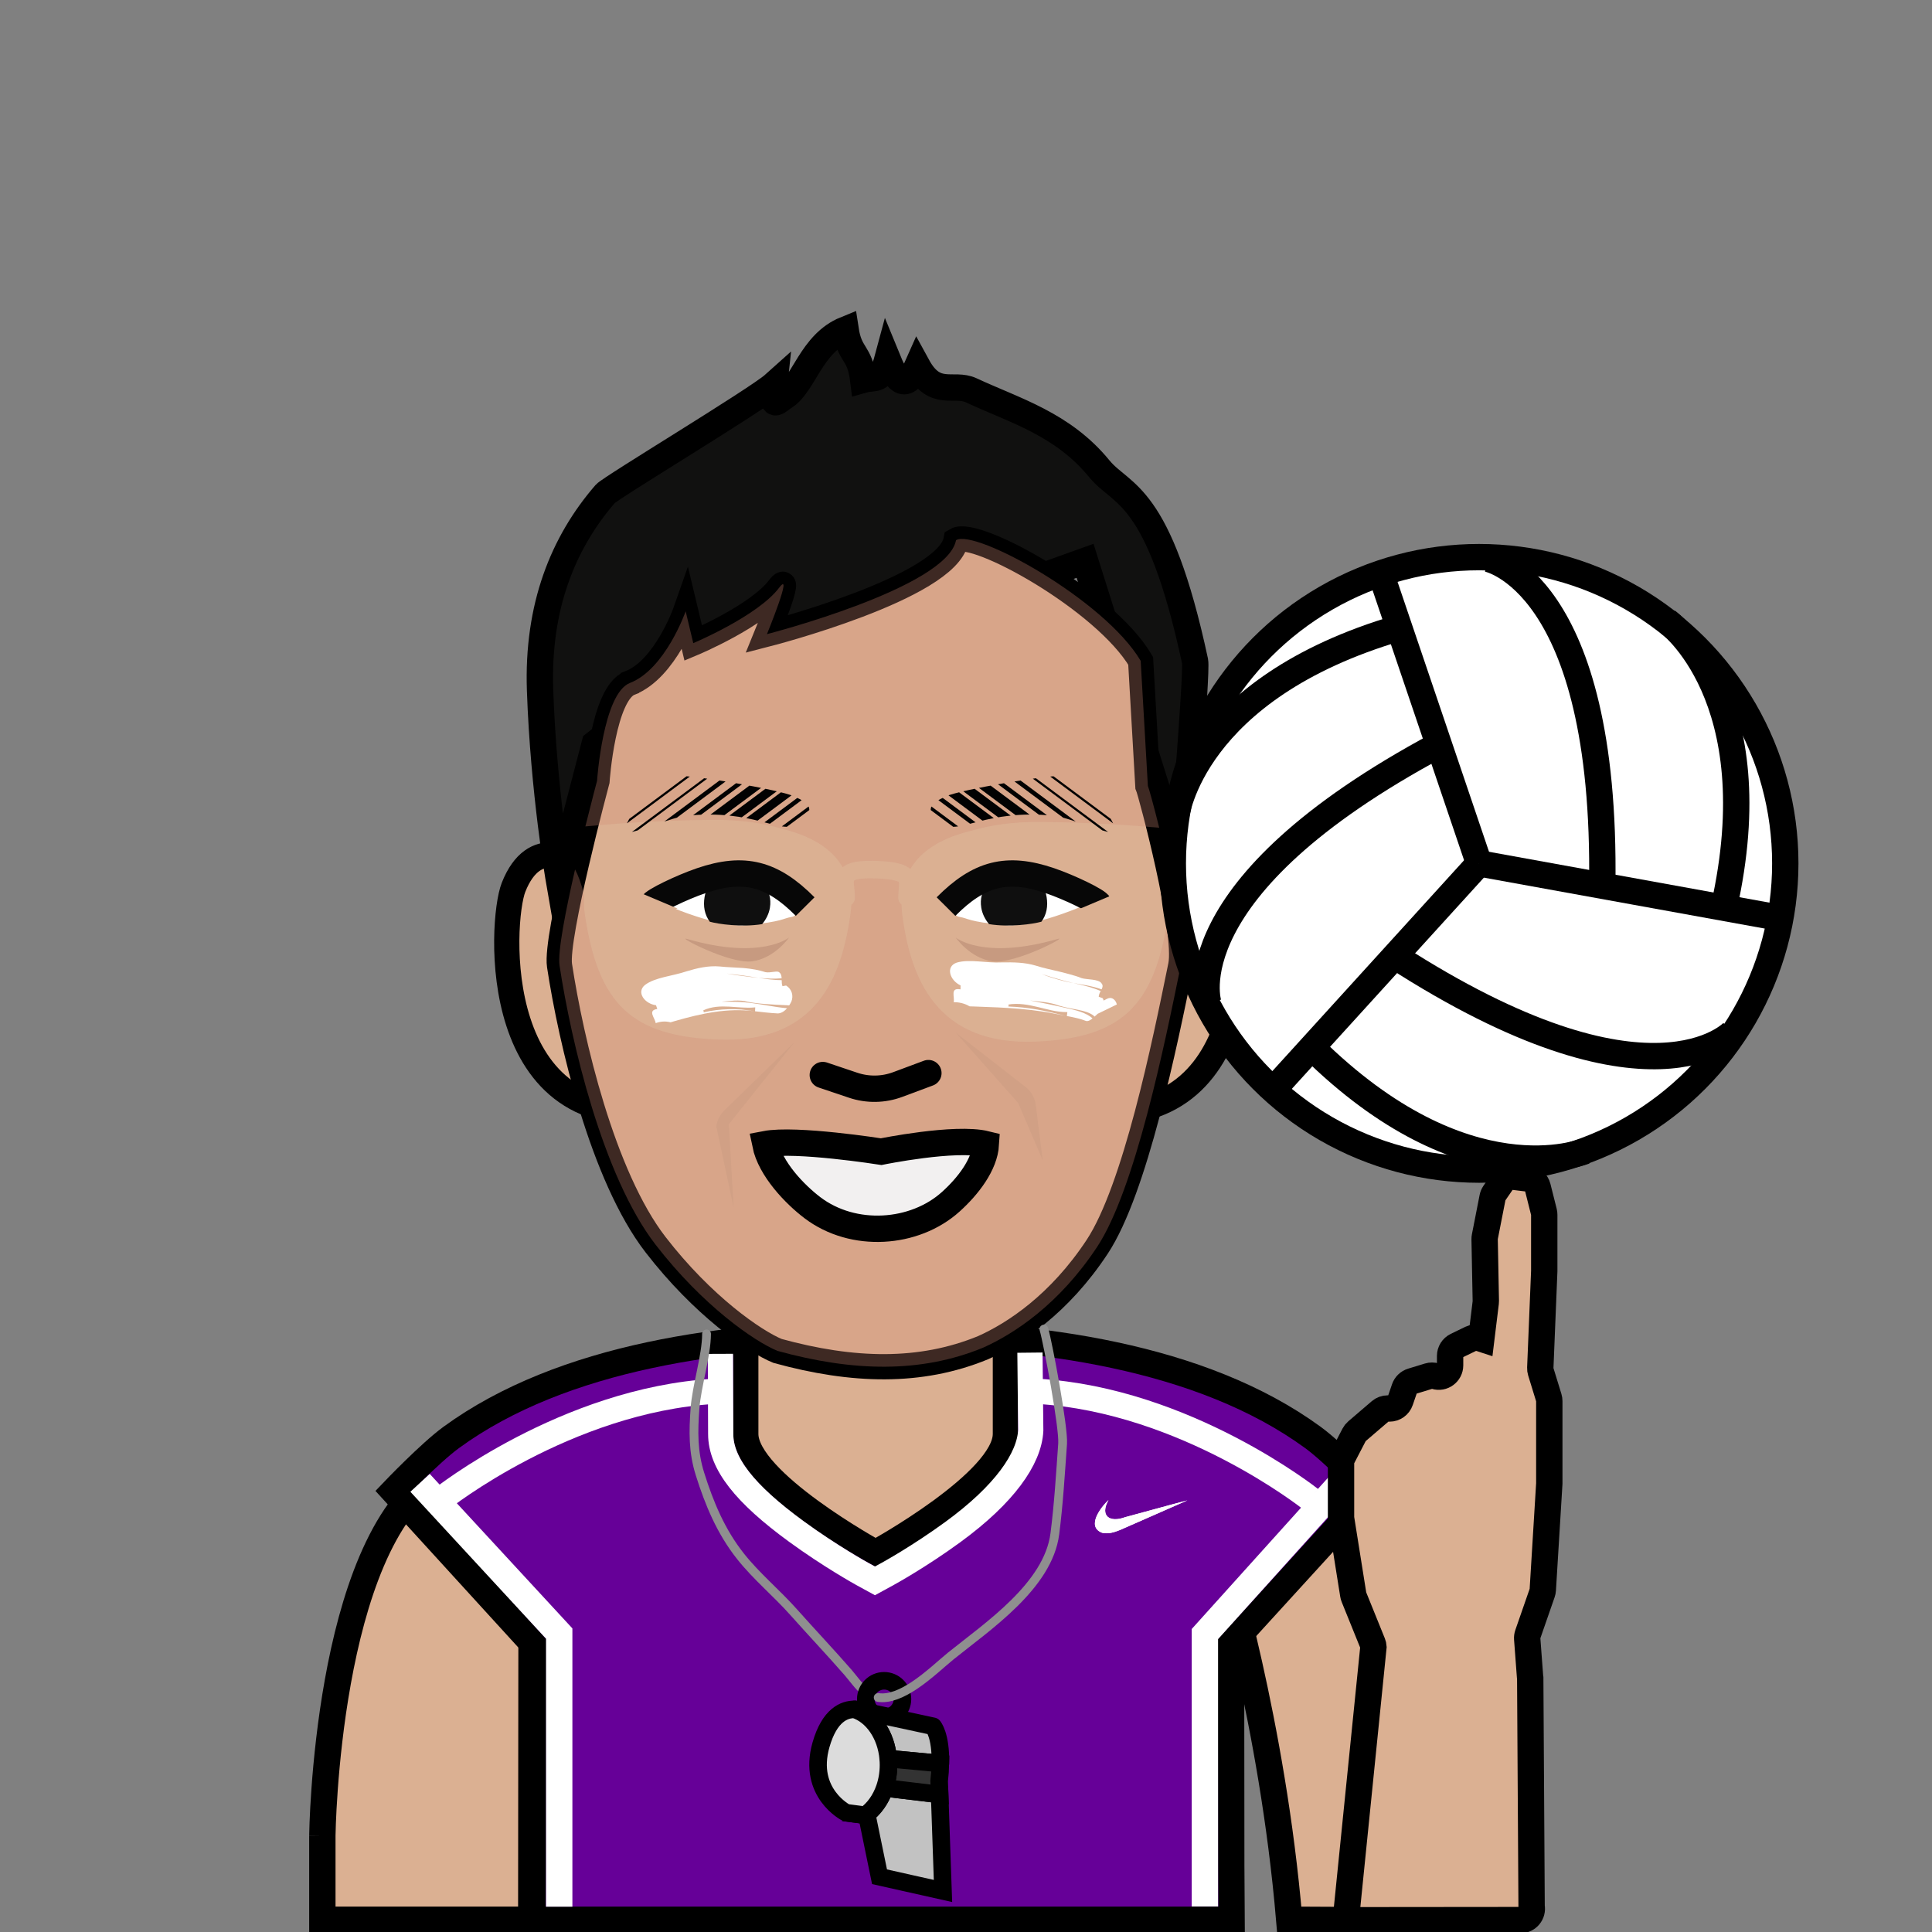 <?xml version="1.0" encoding="UTF-8"?><svg xmlns="http://www.w3.org/2000/svg" xmlns:xlink="http://www.w3.org/1999/xlink" viewBox="0 0 440 440"><rect x="0" y="0" width="440" height="440" fill="#808080" stroke="none"/><defs><style>.cls-1,.cls-2,.cls-3,.cls-4,.cls-5,.cls-6,.cls-7,.cls-8,.cls-9,.cls-10,.cls-11,.cls-12,.cls-13,.cls-14{fill:none;}.cls-2,.cls-3,.cls-4,.cls-5,.cls-15,.cls-16,.cls-17,.cls-18,.cls-6,.cls-7,.cls-8,.cls-9,.cls-10,.cls-11,.cls-12,.cls-19,.cls-20,.cls-21,.cls-22,.cls-13,.cls-14{stroke-miterlimit:10;}.cls-2,.cls-3,.cls-4,.cls-5,.cls-19,.cls-20,.cls-21,.cls-22{stroke-width:6px;}.cls-2,.cls-4,.cls-15,.cls-16,.cls-17,.cls-18,.cls-9,.cls-10,.cls-19,.cls-20,.cls-21,.cls-22,.cls-23,.cls-14{stroke:#000;}.cls-2,.cls-7{stroke-linecap:round;}.cls-3{stroke:#070707;}.cls-5,.cls-12{stroke:#fff;}.cls-24{clip-path:url(#clippath);}.cls-15,.cls-25,.cls-21{fill:#dbb092;}.cls-15,.cls-12{stroke-width:5.744px;}.cls-26{fill:#fff;}.cls-27{fill:#cf8976;}.cls-28,.cls-29{fill:#c79a80;}.cls-30{fill:#0f0f0f;}.cls-16,.cls-17,.cls-18,.cls-9,.cls-23{stroke-width:4px;}.cls-16,.cls-23{fill:#c2c2c2;}.cls-17{fill:#333;}.cls-18{fill:#dcdcdc;}.cls-31{clip-path:url(#clippath-1);}.cls-29{opacity:.4;}.cls-29,.cls-32{mix-blend-mode:multiply;}.cls-6{stroke-width:.75px;}.cls-6,.cls-8,.cls-11,.cls-13{stroke:#020202;}.cls-7{stroke:#8f8f8f;}.cls-7,.cls-8{stroke-width:2px;}.cls-19{fill:#660098;}.cls-33{isolation:isolate;}.cls-20{fill:#111110;}.cls-22{fill:#f2f0f0;}.cls-32{opacity:.3;}.cls-23{stroke-linejoin:round;}.cls-13,.cls-14{stroke-width:.5px;}</style><clipPath id="clippath"><path class="cls-1" d="M241.261,176.812c-1.776-.485-22.323,2.966-25.798,4.535-3.709,1.674-5.274,3.201-.62,6.353,3.615,2.448,9.858-3.505,25.021-1.917,3.759,.394,9.908,3.404,14.45,4.096-.06-1.707-4.363-10.692-13.053-13.066Z"/></clipPath><clipPath id="clippath-1"><path class="cls-1" d="M155.018,176.812c1.776-.485,22.323,2.966,25.798,4.535,3.709,1.674,5.274,3.201,.62,6.353-3.615,2.448-9.858-3.505-25.021-1.917-3.759,.394-9.908,3.404-14.45,4.096,.06-1.707,4.363-10.692,13.053-13.066Z"/></clipPath></defs><g class="cls-33"><g id="Eden_2"><g><path class="cls-21" d="M341.202,417.847l3.269,19.616-50.855-.252c-3.814-44.973-15.413-82.751-15.413-82.751l21.795-18.526c25.064,15.983,41.204,81.913,41.204,81.913Z"/><path class="cls-21" d="M73.413,418.027v19.184h47.576l.083-82.751-21.795-18.526c-25.064,15.983-25.864,82.093-25.864,82.093"/><path class="cls-19" d="M202.654,303.77c33.313,0,70.96,5.061,96.354,23.602,4.872,3.557,13.146,12.22,13.146,12.22l-31.795,34.847,.049,50.489,.076,12.283H121.282l.076-12.283,.049-50.489-31.795-34.847s8.274-8.662,13.146-12.22c25.394-18.541,63.041-23.602,96.354-23.602h3.542Z"/><path class="cls-15" d="M169.851,300.005v26.572c0,10.799,29.559,26.964,29.559,26.964,0,0,29.559-16.165,29.559-26.964v-26.572h-59.118Z"/><path class="cls-15" d="M130.858,196.445s-9.098-6.576-13.907,5.646c-3.027,7.692-5.781,57.247,35.246,50.614"/><path class="cls-15" d="M266.793,196.445s9.098-6.576,13.907,5.646c3.027,7.692,5.781,57.247-35.246,50.614"/><path class="cls-20" d="M127.323,200.596s-3.522-20.282-4.327-43.392c-.663-19.036,5.23-33.613,14.849-44.725,1.239-1.431,34.614-21.494,38.468-24.95-.665,5.981,.493,3.986,2.382,2.798,4.372-2.749,6.034-12.101,13.876-15.291,.93,6.114,3.228,4.947,4.026,11.46,2.814-.797,4.062,.728,5.524-4.722,1.601,3.917,3.899,8.257,6.823,1.611,3.988,7.311,8.255,3.643,12.243,5.504,9.911,4.625,20.81,7.638,29.185,17.885,5.118,6.262,13.476,5.024,21.795,43.818,.517,2.409-3.155,46.712-3.155,46.712l-21.893-69.583s-61.556,22.076-63.996,23.307c-2.44,1.231-13.553-2.093-13.553-2.093l-22.166,11.001-11.95,9.425-8.132,31.235Z"/><path class="cls-15" d="M143.459,155.541c8.071-3.126,12.692-16.322,12.692-16.322l1.734,7.253s14.655-6.157,19.532-12.589c3.393-4.474-2.752,10.538-2.752,10.538,0,0,40.998-10.524,43.063-21.397,4.375-2.64,33.852,13.611,42.05,27.476l1.639,28.489c.653,1.501,9.085,33.067,7.493,40.891-3.675,18.059-10.405,50.981-19.03,64.066-8.62,13.078-18.922,19.826-25.998,22.983-14.27,5.87-29.68,5.442-46.803,.734-5.292-2.17-17.049-10.308-27.78-24.199-12.085-15.643-19.257-46.402-21.872-63.583-.985-6.473,8.54-42.03,8.54-42.03,0,0,1.336-19.924,7.49-22.308Z"/><g class="cls-32"><path class="cls-27" d="M177.996,188.729c5.527,1.318,9.67,3.519,12.366,6.598,.603,.689,1.11,1.426,1.56,2.192,1.4-1.19,3.752-1.616,7.93-1.448,4.007,.165,6.183,.696,7.479,1.84,.439-.737,.93-1.448,1.512-2.113,2.706-3.092,6.873-5.297,12.433-6.614,4.076-1.222,9.331-2.07,16.035-1.991,11.438,.116,20.945,.794,26.692,1.314-1.285-5.179-2.366-9.02-2.583-9.519l-1.639-28.489c-8.198-13.864-37.676-30.116-42.05-27.476-2.064,10.873-43.063,21.398-43.063,21.398,0,0,6.144-15.012,2.752-10.538-4.877,6.432-19.532,12.589-19.532,12.589l-1.734-7.253s-4.622,13.196-12.692,16.321c-6.154,2.384-7.49,22.308-7.49,22.308,0,0-1.176,4.393-2.658,10.365,5.397-.528,15.782-1.362,28.584-1.492,6.738-.084,12.016,.773,16.101,2.007Z"/><path class="cls-27" d="M265.996,208.801c-3.062,20.49-10.704,27.661-30.285,28.419-.607,.024-1.205,.035-1.788,.035-21.958,0-26.755-16.395-28.436-28.885-.109-.807-.154-1.585-.169-2.351-.453-.366-.749-.92-.749-1.549,0-.746,.057-1.409,.107-1.994,.047-.545,.118-1.367,.025-1.572-.049-.053-.698-.66-5.012-.838-4.487-.188-5.172,.474-5.199,.501-.092,.209,.004,1.103,.068,1.695,.07,.653,.15,1.395,.15,2.208,0,.663-.326,1.246-.823,1.61-.029,.594-.083,1.2-.167,1.819-1.3,9.664-3.89,16.363-8.149,21.085-4.727,5.241-11.348,7.802-20.2,7.802-.615,0-1.239-.012-1.875-.037-19.581-.758-27.223-7.929-30.285-28.418-.231-1.544-.268-3.006-.154-4.402-.705-2.881-1.45-4.726-2.089-5.916-2.117,9.235-4.002,18.803-3.537,21.865,2.615,17.181,9.787,47.94,21.872,63.583,10.731,13.891,22.488,22.029,27.78,24.199,17.123,4.709,32.534,5.137,46.803-.733,7.076-3.157,17.377-9.905,25.998-22.983,8.625-13.085,15.355-46.007,19.03-64.066,.665-3.267-.42-10.675-1.955-18.304-.27,.815-.541,1.74-.807,2.826,.113,1.396,.076,2.858-.154,4.401Z"/></g><path class="cls-2" d="M187.387,244.831l6.915,2.326c3.304,1.111,6.891,1.053,10.158-.165l6.974-2.6"/><path class="cls-22" d="M174.29,260.566c6.981-1.344,26.396,1.718,26.396,1.718,0,0,16.865-3.451,23.847-1.718-.285,4.675-4.027,9.542-7.995,13.12-8.257,7.446-22.198,8.432-31.517,1.358-3.978-3.02-9.578-8.797-10.731-14.478Z"/><g class="cls-24"><line class="cls-6" x1="194.656" y1="174.29" x2="244.752" y2="211.559"/><line class="cls-6" x1="197.927" y1="173.578" x2="248.023" y2="210.848"/><line class="cls-11" x1="201.605" y1="172.6" x2="251.701" y2="209.87"/><line class="cls-8" x1="205.08" y1="171.756" x2="255.176" y2="209.025"/><line class="cls-8" x1="208.554" y1="170.911" x2="258.65" y2="208.18"/><line class="cls-8" x1="212.029" y1="170.066" x2="262.125" y2="207.335"/><line class="cls-11" x1="215.504" y1="169.221" x2="265.599" y2="206.49"/><line class="cls-11" x1="218.978" y1="168.376" x2="269.074" y2="205.645"/><line class="cls-13" x1="222.453" y1="167.531" x2="272.548" y2="204.8"/><line class="cls-13" x1="225.927" y1="166.686" x2="276.023" y2="203.956"/><line class="cls-14" x1="229.402" y1="165.842" x2="279.497" y2="203.111"/><line class="cls-10" x1="232.876" y1="164.997" x2="282.972" y2="202.266"/><line class="cls-10" x1="236.351" y1="164.152" x2="286.446" y2="201.421"/></g><polygon class="cls-25" points="244.783 205.446 254.762 201.24 251.622 207.697 244.783 205.446"/><g><g><path class="cls-26" d="M249.879,204.874c.172-1.021-10.133-5.149-14.216-5.959-12.605-2.501-17.052,5.051-17.224,6.072-.172,1.021-1.966,3.491,.087,3.832,2.053,.342,1.875,1.053,10.084,1.869,7.657,.76,21.268-5.814,21.268-5.814Z"/><path class="cls-30" d="M223.479,206.737c.23,1.411,.913,2.71,1.768,3.727,4.69,.766,10.007-.015,11.925-.551,1.185-1.599,1.534-3.51,1.187-5.637-.677-4.147-4.505-5.898-8.614-5.218-4.109,.68-6.943,3.533-6.265,7.679Z"/><path class="cls-3" d="M250.372,206.097c-.315-.9-6.854-4.027-11.241-5.524-9.784-3.339-16.18-1.658-23.682,5.896"/></g><path class="cls-28" d="M217.649,213.519s6.319,5.218,23.253,.31c2.622-.76-9.794,5.834-14.908,5.104-5.114-.731-8.344-5.413-8.344-5.413Z"/><g><path class="cls-26" d="M148.942,204.874c-.172-1.021,10.133-5.149,14.216-5.959,12.605-2.501,17.052,5.051,17.224,6.072,.172,1.021,1.966,3.491-.087,3.832-2.053,.342-1.875,1.053-10.084,1.869-7.657,.76-21.268-5.814-21.268-5.814Z"/><path class="cls-30" d="M175.342,206.737c-.23,1.411-.913,2.71-1.768,3.727-4.69,.766-10.007-.015-11.925-.551-1.185-1.599-1.534-3.51-1.187-5.637,.677-4.147,4.505-5.898,8.614-5.218,4.109,.68,6.943,3.533,6.265,7.679Z"/><path class="cls-3" d="M148.449,206.097c.315-.9,6.854-4.027,11.241-5.524,9.784-3.339,16.18-1.658,23.682,5.896"/></g><path class="cls-28" d="M179.694,213.519s-6.319,5.218-23.253,.31c-2.622-.76,9.794,5.834,14.908,5.104,5.114-.731,8.344-5.413,8.344-5.413Z"/></g><polygon class="cls-25" points="154.29 206.909 144.311 202.703 147.451 209.16 154.29 206.909"/><polygon class="cls-25" points="244.783 207.446 254.762 203.24 251.622 209.697 244.783 207.446"/><g class="cls-31"><line class="cls-6" x1="201.623" y1="174.29" x2="151.527" y2="211.559"/><line class="cls-6" x1="198.352" y1="173.578" x2="148.256" y2="210.848"/><line class="cls-11" x1="194.673" y1="172.6" x2="144.578" y2="209.87"/><line class="cls-8" x1="191.199" y1="171.756" x2="141.103" y2="209.025"/><line class="cls-8" x1="187.725" y1="170.911" x2="137.629" y2="208.18"/><line class="cls-8" x1="184.25" y1="170.066" x2="134.154" y2="207.335"/><line class="cls-11" x1="180.775" y1="169.221" x2="130.68" y2="206.49"/><line class="cls-11" x1="177.301" y1="168.376" x2="127.205" y2="205.645"/><line class="cls-13" x1="173.826" y1="167.531" x2="123.731" y2="204.8"/><line class="cls-13" x1="170.352" y1="166.686" x2="120.256" y2="203.956"/><line class="cls-14" x1="166.877" y1="165.842" x2="116.782" y2="203.111"/><line class="cls-10" x1="163.403" y1="164.997" x2="113.307" y2="202.266"/><line class="cls-10" x1="159.928" y1="164.152" x2="109.832" y2="201.421"/></g><g><circle class="cls-26" cx="336.843" cy="196.627" r="69.744"/><g><line class="cls-4" x1="336.843" y1="196.627" x2="405.209" y2="209.026"/><path class="cls-4" d="M338.737,127.228s27.198,4.994,26.165,74.566"/><path class="cls-4" d="M379.723,141.521s23.7,17.027,12.851,65.245"/></g><g><line class="cls-4" x1="336.843" y1="196.627" x2="314.542" y2="130.821"/><path class="cls-4" d="M275.226,228.616s-8.818-26.209,52.532-59.035"/><path class="cls-4" d="M267.857,185.84s3.402-28.983,50.834-42.871"/></g><g><line class="cls-4" x1="336.843" y1="196.627" x2="290.099" y2="248.035"/><path class="cls-4" d="M394.693,235.01s-18.648,20.419-77.101-17.325"/><path class="cls-4" d="M360.853,262.193s-26.999,11.076-62.141-23.676"/></g><circle class="cls-4" cx="336.843" cy="196.627" r="69.744"/></g><g><polyline class="cls-5" points="95.665 337.705 127.358 372.032 127.358 434.239"/><path class="cls-12" d="M164.069,308.327l.068,18.253c0,6.686,5.468,13.621,17.232,22.204,7.617,5.558,14.7,9.499,15.016,9.671l2.879,1.575,2.879-1.574c.316-.173,7.231-3.978,14.848-9.535,11.764-8.582,17.437-16.706,17.754-23.157l-.182-17.709"/><polyline class="cls-5" points="306.214 336.842 274.407 372.146 274.407 434.193"/><path class="cls-12" d="M100.548,341.383s28.334-22.521,62.116-24.519"/><path class="cls-12" d="M298.429,341.383s-28.334-22.521-62.116-24.519"/></g><path class="cls-26" d="M179.734,228.969c-.198-.009-.402-.013-.584-.033-1.725-.067-3.186-.16-4.636-.263-1.442-.104-2.848-.25-4.232-.523-1.85-.53-4.123-.191-6.037-.013,1.154-.007,2.317-.008,3.483,.025,.592,.019,1.16,.036,1.705,.087,.559,.046,1.152,.115,1.749,.191,1.204,.157,2.456,.361,3.768,.581,1.317,.218,2.698,.457,4.3,.599-.532,.622-1.263,1.14-2.076,1.183-1.979-.095-3.653-.326-5.215-.491,.01-.227,.03-.67,.04-.893-1.111,.119-2.137,.083-3.035,.027-.939-.062-1.939-.129-2.929-.196-1.969-.101-3.982-.035-5.896,.864,.163,.095,.109,.29,.104,.438l-.028,.006,.028-.006c-.005,.13,.028,.225,.275,.184-.246,.041-.28-.054-.275-.184,1.938-.442,3.851-.667,5.764-.709,.949-.019,1.93,.007,2.858,.077,.856,.075,1.85,.216,2.919,.373-6.1-.772-11.969,.485-18.025,2.224-.259,.077-.777,.232-1.037,.31-1.234-.32-2.361-.19-3.398,.187-.109-1.15-1.952-2.9,.366-3.225-.072-.213-.216-.639-.288-.853-2.533-.316-4.559-2.915-2.533-4.604,2.346-1.777,6.207-2.002,9.491-3.118,2.419-.737,4.941-1.327,7.515-1.107,1.793,.186,3.528,.215,5.45,.354,1.897,.169,3.508,.457,4.985,.937,.534,.123,1.267,.021,1.869-.064,.616-.077,1.098-.131,1.362,.179,.343,.274,.443,.745,.47,1.281-1.585,.157-3.393,.086-5.233-.089-1.136-.172-2.291-.374-3.555-.543-1.182-.142-2.402-.288-3.714-.445,1.23,.237,2.402,.404,3.675,.557,1.265,.162,2.434,.323,3.595,.431,1.834,.281,3.604,.516,5.247,.522,.01,.463,.011,.947,.183,1.37,0,0,.552-.084,.82-.148,1.328,.824,1.726,2.333,1.201,3.647-.143,.28-.295,.566-.493,.872Z"/><path class="cls-26" d="M249.286,231.519c-.084-.079-.168-.159-.248-.235-.841-.644-2.053-1.003-3.374-1.277-1.328-.284-2.794-.485-4.436-.972-2.084-.806-4.517-.933-6.652-1.185,1.271,.252,2.521,.499,3.778,.748,1.285,.25,2.466,.54,3.905,.847,1.349,.288,2.615,.57,3.754,.961,1.13,.387,2.148,.894,2.795,1.53-.489,.398-.957,.696-1.473,.584-1.195-.486-2.709-.819-4.364-1.13,.029-.225,.085-.665,.114-.886-2.617,.004-4.623-.681-6.794-1.175-2.149-.514-4.335-.922-6.652-.555,.151,.133,.04,.308-.006,.45l-.032-.002,.032,.002c-.041,.125-.031,.225,.25,.248-.281-.023-.291-.123-.25-.248,2.232,.081,4.382,.315,6.508,.679,1.063,.185,2.121,.399,3.181,.644,.539,.13,1.084,.262,1.636,.395,.599,.136,1.206,.273,1.823,.413-.942-.181-1.865-.358-2.782-.534-.84-.168-1.682-.31-2.523-.442-1.684-.262-3.374-.452-5.072-.604-3.398-.304-6.83-.428-10.373-.549-.302-.009-.907-.028-1.209-.037-1.193-.704-2.412-.952-3.631-.954,.314-1.121-.916-3.386,1.562-2.912,.003-.225,.009-.675,.012-.9-2.468-1.149-3.47-4.294-.895-5.186,2.906-.882,6.751,.139,10.315-.055,2.594-.042,5.211-.019,7.73,.742,1.726,.552,3.547,.924,5.356,1.356,.969,.228,1.643,.419,2.487,.644,.827,.226,1.7,.485,2.569,.834,.64,.204,1.58,.232,2.477,.356,.891,.118,1.739,.345,2.017,.785,.443,.475,.299,.933,.058,1.417-2.264-.806-4.426-1.072-6.423-1.432-.607-.141-1.204-.281-1.771-.434-.582-.166-1.169-.333-1.766-.503-1.226-.358-2.456-.718-3.686-1.111,1.191,.474,2.403,.864,3.631,1.216,.623,.177,1.234,.341,1.785,.472,.576,.135,1.185,.249,1.807,.359,1.976,.464,4.1,.896,6.219,1.82-.223,.412-.434,.848-.447,1.309,0,0,.617,.204,.919,.335,.09,.176,.153,.347,.19,.513l-.204,.099c.597-.216,1.101-.668,1.687-.671,.567-.04,1.274,.45,1.539,1.475l-4.386,2.13-.074,.077c-.187,.169-.399,.36-.61,.551Z"/><path class="cls-29" d="M217.649,235.161l16.17,12.591c1.144,1.007,1.881,2.397,2.071,3.909l1.582,12.58-5.598-13.052-14.224-16.029Z"/><path class="cls-29" d="M180.942,237.333l-15.732,15.321c-1.144,1.007-1.881,2.397-2.071,3.909l3.939,18.481-1.095-19.002,14.959-18.708Z"/><g><g><path class="cls-7" d="M160.913,303.786c-.034,5.044-2.265,11.89-2.634,16.982-.384,5.294-.461,9.841,1.134,14.915,2.13,6.776,4.776,13.128,9.236,18.756,3.652,4.607,8.193,8.331,12.064,12.682,4.11,4.619,8.376,9.124,12.445,13.791,1.514,1.737,2.971,4.073,5.109,5.143"/><circle class="cls-9" cx="201.352" cy="386.964" r="4.175"/><path class="cls-7" d="M200.004,386.597c2.568,.376,5.43-.901,8.13-2.684,3.328-2.198,6.41-5.167,8.396-6.767,8.464-6.816,22.176-15.992,23.702-27.826,.873-6.768,1.285-13.716,1.771-20.527,.257-3.608-3.26-22.573-4.261-26.097"/></g><g><path class="cls-23" d="M202.289,400.514l11.879,1.114c.134-6.508-1.653-8.476-1.653-8.476l-15.576-3.364s-.956-.469-2.317-.486c4.086,1.317,7.194,5.759,7.666,11.213Z"/><path class="cls-16" d="M213.994,408.683l-12.494-1.503c-.909,2.651-2.487,4.844-4.464,6.229l.403,.053,2.866,13.956,14.454,3.24-.765-21.975Z"/><path class="cls-17" d="M202.353,401.961c0,1.856-.306,3.62-.854,5.219l12.494,1.503-.107-3.071c.172-1.487,.258-2.809,.282-3.985l-11.879-1.114c.041,.475,.064,.958,.064,1.447Z"/><path class="cls-18" d="M202.289,400.514c-.472-5.454-3.58-9.896-7.666-11.213-2.282-.028-5.7,1.217-7.652,8.087-3.115,10.966,5.732,15.451,5.732,15.451l4.332,.57c1.977-1.386,3.555-3.578,4.464-6.229,.548-1.599,.854-3.363,.854-5.219,0-.489-.023-.972-.064-1.447Z"/></g></g><path class="cls-21" d="M306.735,434.906l6.058-59.841c-.018-.275-.08-.545-.183-.8l-4.263-10.54c-.073-.181-.126-.37-.157-.563l-2.748-17.245c-.021-.135-.032-.271-.032-.407v-5.855s0-6.507,0-6.507c0-.414,.1-.823,.29-1.19l2.702-5.211c.153-.295,.361-.557,.613-.773l5.339-4.577c.469-.402,1.066-.623,1.683-.623h.42c1.105,0,2.088-.702,2.446-1.748l.966-2.819c.269-.784,.898-1.392,1.691-1.635l3.81-1.164c.497-.152,1.029-.15,1.525,.004h0c1.665,.519,3.355-.725,3.355-2.469v-2.136c0-.991,.566-1.894,1.457-2.326l3.299-1.601c.602-.292,1.295-.34,1.931-.132l.42,.137,1.008-8.229c.015-.121,.021-.243,.019-.364l-.272-14.067c-.004-.184,.013-.367,.048-.548l1.76-8.972c.068-.346,.206-.674,.405-.965l1.823-2.657c.546-.796,1.49-1.222,2.449-1.104l3.395,.418c1.06,.131,1.931,.9,2.192,1.936l1.431,5.688c.052,.206,.078,.418,.078,.631v12.804s-.903,22.067-.903,22.067c-.012,.293,.026,.586,.112,.866l1.827,5.938c.076,.246,.114,.503,.114,.761v10.894s0,7.79,0,7.79c0,.053-.002,.105-.005,.158l-1.479,24.151c-.014,.236-.061,.468-.139,.691l-3.275,9.422c-.116,.335-.163,.689-.136,1.042l.647,8.629c.008,.104,.022,.207,.042,.31l.314,52.022c.317,1.598-.905,3.087-2.534,3.089l-36.961,.035c-1.363,.001-2.493-1.056-2.583-2.416Z"/></g><g><path class="cls-26" d="M252.452,341.622c-1.775,1.671-5.108,6.055-1.462,7.456,1.388,.334,2.827-.119,4.107-.643,5.104-2.236,10.201-4.489,15.304-6.728-4.538,1.167-9.488,2.584-14.165,3.825-3.551,1.311-5.8-.304-3.783-3.911Z"/><path class="cls-26" d="M252.452,341.622c-2.015,3.61,.229,5.221,3.783,3.91,4.676-1.24,9.629-2.659,14.165-3.825-5.103,2.239-10.2,4.491-15.304,6.728-1.28,.525-2.719,.977-4.106,.643-3.648-1.403-.31-5.782,1.462-7.456Z"/></g></g></g></svg>